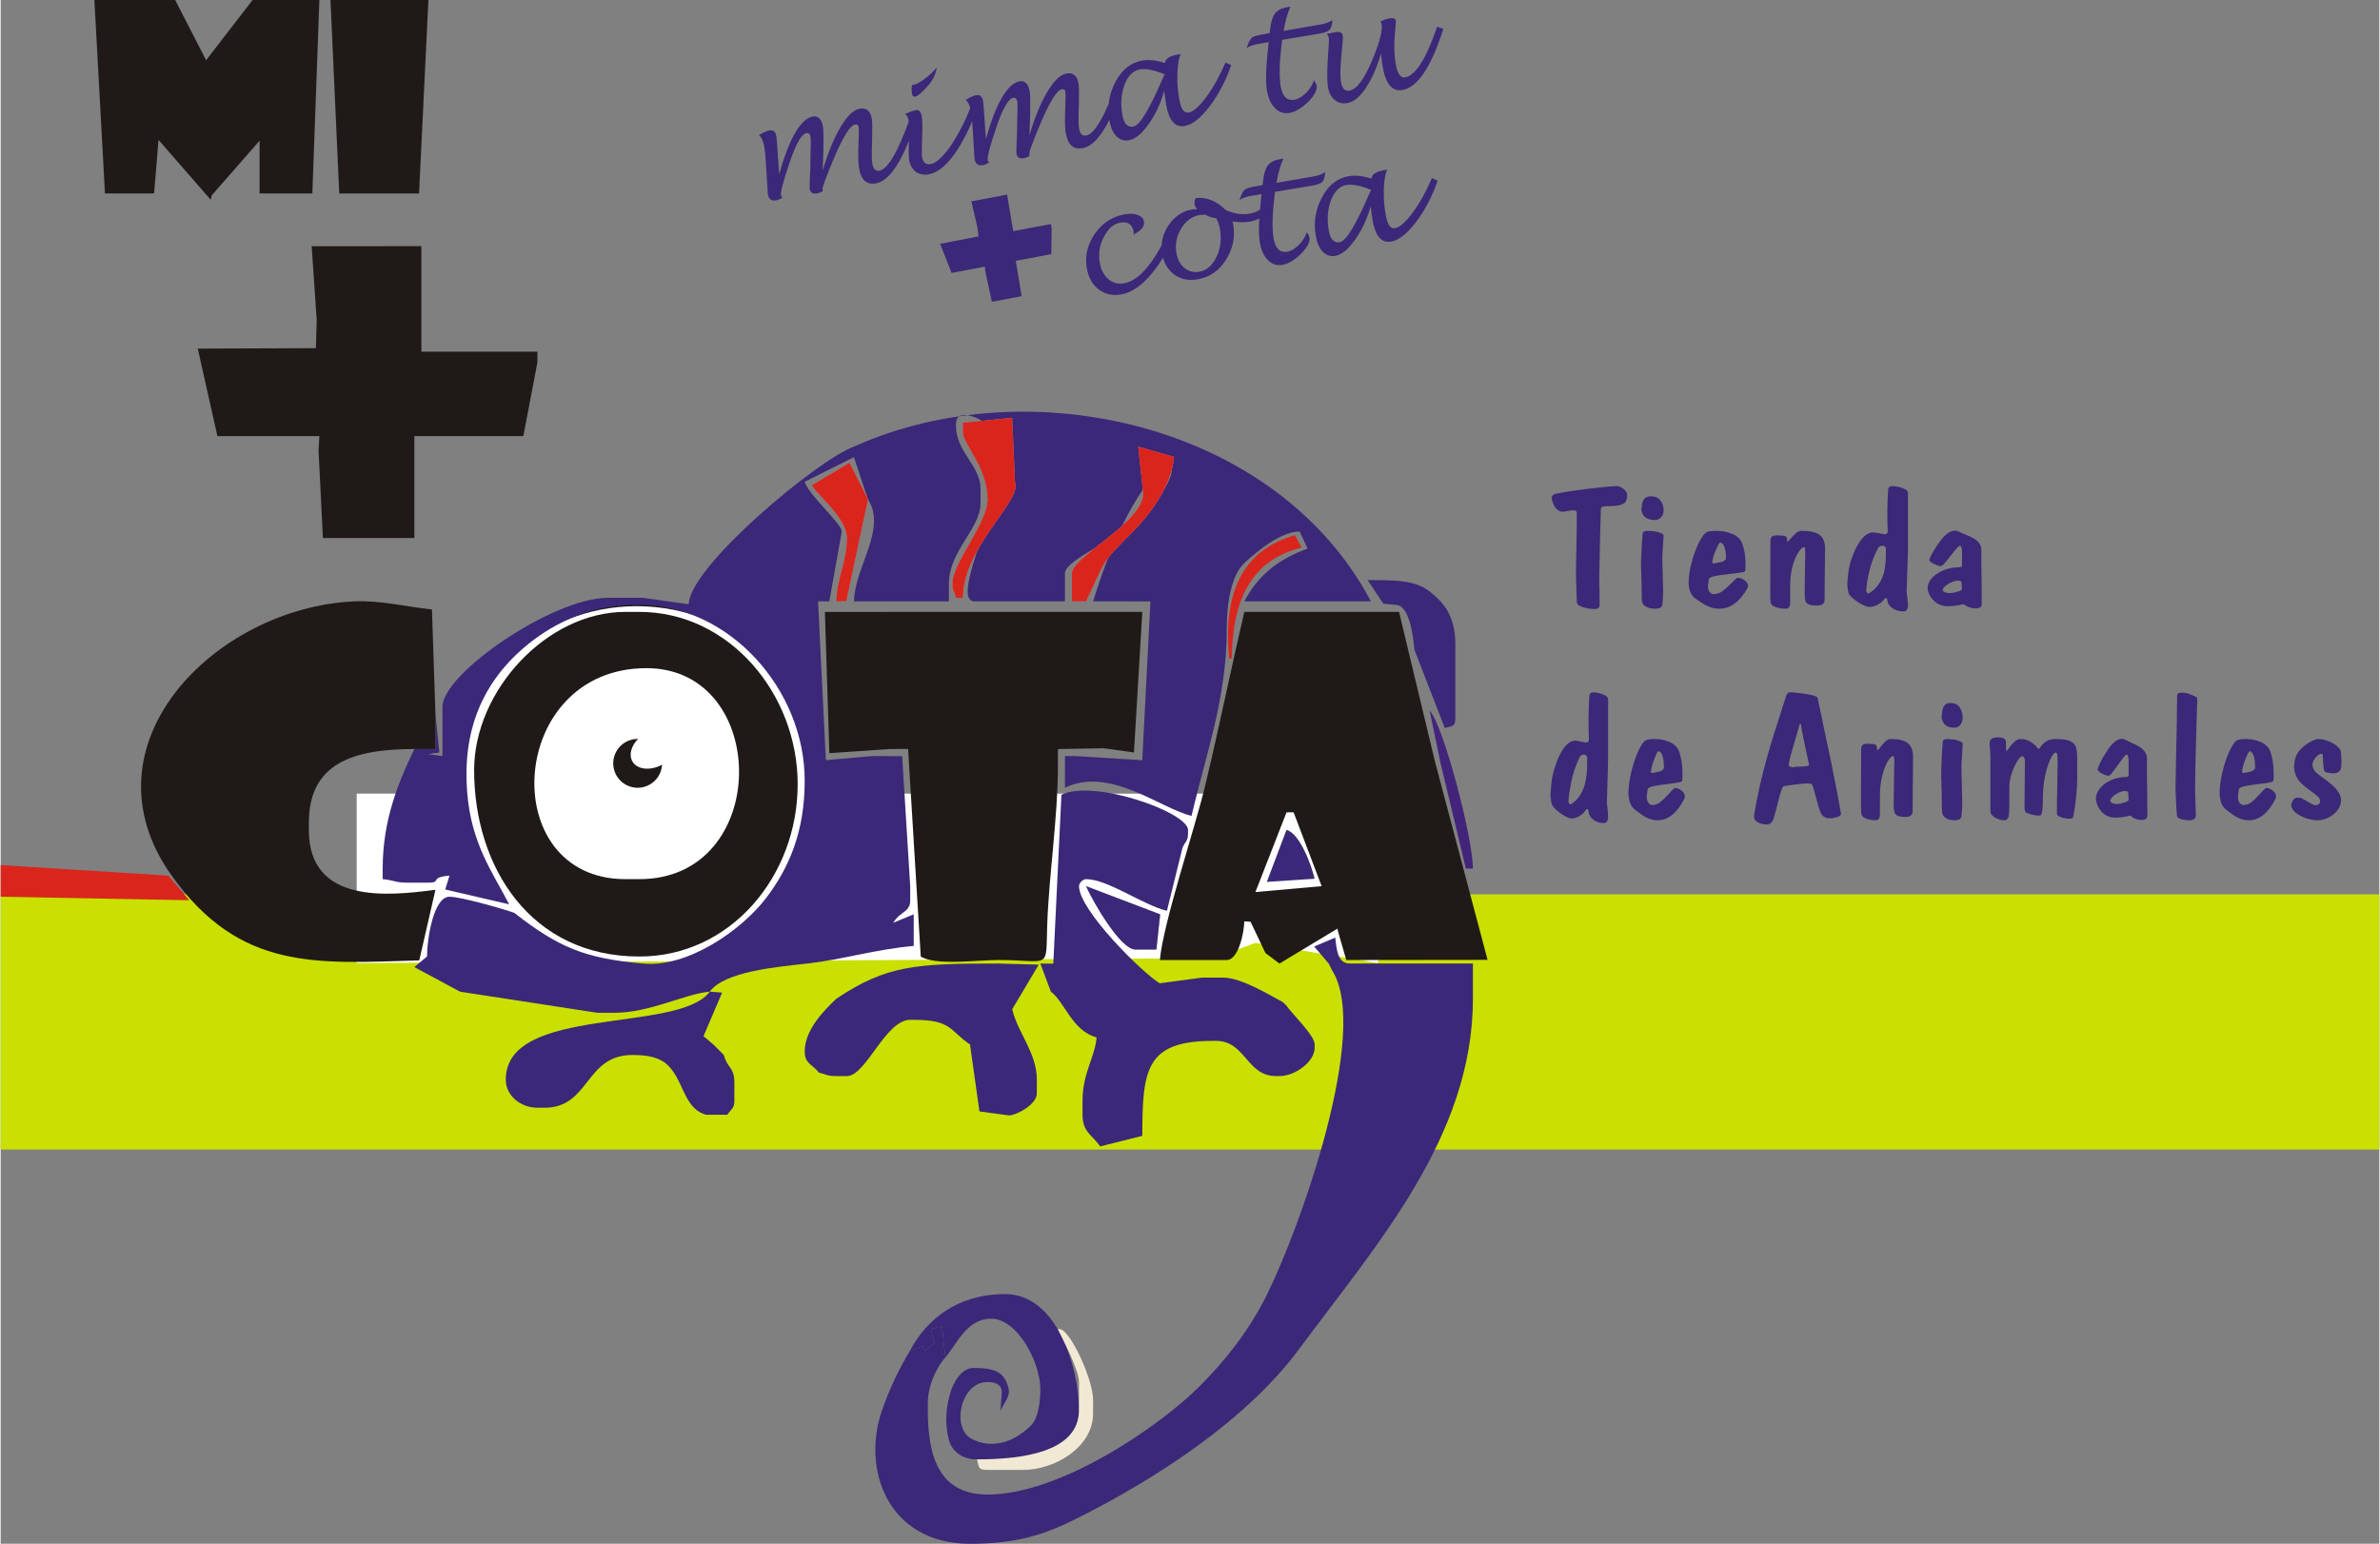 <?xml version="1.0" encoding="UTF-8"?>
<!DOCTYPE svg PUBLIC "-//W3C//DTD SVG 1.1//EN" "http://www.w3.org/Graphics/SVG/1.1/DTD/svg11.dtd">
<!-- Creator: CorelDRAW -->
<svg xmlns="http://www.w3.org/2000/svg" xml:space="preserve" width="501px" height="325px" style="shape-rendering:geometricPrecision; text-rendering:geometricPrecision; image-rendering:optimizeQuality; fill-rule:evenodd; clip-rule:evenodd"
viewBox="0 0 839.4 544.826"
 xmlns:xlink="http://www.w3.org/1999/xlink">
 <rect x="0" y="0" width="839.4" height="544.826" fill="#808080" stroke="none"/>
 <defs>
  <style type="text/css">
   <![CDATA[
    .str0 {stroke:#1F1A17;stroke-width:0.801}
    .fil3 {fill:#1F1A17}
    .fil7 {fill:#DA251D}
    .fil5 {fill:#050505}
    .fil4 {fill:#43247B}
    .fil6 {fill:#A894AF}
    .fil8 {fill:#F1E9D4}
    .fil2 {fill:#3B2878}
    .fil1 {fill:#CAE000}
    .fil0 {fill:white}
    .fil9 {fill:#3B2878;fill-rule:nonzero}
   ]]>
  </style>
 </defs>
 <g id="Capa_x0020_1">
  <g id="_246481048">
   <path id="_255776464" class="fil0 str0" d="M224.464 213.528c35.599,0 64.469,28.037 64.469,62.609 0,34.572 -28.87,62.609 -64.469,62.609 -35.599,0 -64.469,-28.037 -64.469,-62.609 0,-34.572 28.87,-62.609 64.469,-62.609z"/>
   <g>
    <polygon id="_244079616" class="fil1" points="-0,405.695 839.4,405.695 839.4,315.627 -0,315.627 "/>
    <polygon id="_244081184" class="fil0" points="125.637,280.102 486.085,280.102 486.085,339.888 442.794,332.763 428.033,338.155 125.637,339.888 "/>
    <path id="_244081128" class="fil2" d="M153.425 251.94l0 12.41 -7.446 0c-5.641,11.756 -11.169,24.998 -11.169,42.195l0 3.723c3.882,0.323 4.409,1.241 8.687,1.241l7.446 0c4.858,0 0.137,-1.874 7.446,-2.482l-1.512 4.893 22.561 5.231c-5.935,-11.506 -13.46,-21.457 -14.843,-39.909 -1.567,-20.903 4.942,-38.743 22.106,-52.357 8.982,-7.125 21.734,-13.419 37.464,-13.419l1.241 0c31.677,0 58.329,29.812 58.329,62.052 0,18.022 -5.538,30.711 -13.437,41.169 -8.817,11.673 -27.965,24.91 -43.651,23.365 -20.438,-1.837 -29.6,-5.563 -45.4,-17.893 -4.051,-1.445 -18.918,-5.687 -22.857,-5.687 -5.696,0 -7.938,15.135 -7.938,21.098l-4.473 3.723 16.134 8.687 48.401 7.446 6.205 0c12.359,0 24.822,-6.724 33.508,-7.446 5.207,-7.107 23.31,-8.701 34.712,-9.966 11.833,-1.313 24.269,-5.086 37.269,-6.168l0 -11.169 -7.222 2.989c2.397,-4.086 5.981,-3.582 5.981,-7.953l0 -4.964 -2.842 -45.893 -10.809 -0.026 -16.113 1.436 -2.758 -56.032 3.978 -0.01 4.41 -24.706c-0.221,-2.887 -11.917,-13.072 -13.097,-17.49l17.375 -8.687 0 -3.723c-12.824,4.642 -58.028,42.352 -58.292,55.631l-16.171 -2.266 -12.41 0c-19.322,0 -58.329,26.683 -58.329,38.472l0 17.375 -5.095 -0.681 3.978 -0.564 -1.365 -13.648z"/>
    <path id="_244080736" class="fil3" d="M506.184 268.932l-12.713 -52.982 -54.606 0c-4.89,20.991 -9.023,41.522 -13.925,61.779 -3.603,14.887 -14.8,48.348 -15.86,61.084l23.58 0c4.105,0 6.114,-9.543 6.205,-13.652l2.213 0.143 5.233 11.027 4.964 3.723 20.457 -12.325 0.28 1.263 2.843 9.821 49.86 -0.058 -18.531 -69.823z"/>
    <path id="_244079728" class="fil4" d="M508.132 269.364l8.918 37.182 2.482 0c0,-11.005 -10.471,-50.76 -15.277,-55.778l3.877 18.596z"/>
    <polygon id="_244080680" class="fil5" points="442.78,314.827 453.757,286.689 456.265,286.679 466.168,312.751 "/>
    <path id="_244079448" class="fil2" d="M301.109 157.621l0 3.723 4.964 14.892c6.718,10.589 -4.693,23.813 -4.964,35.99l33.508 0 0 -6.205c0,-11.649 11.169,-19.331 11.169,-28.544l0 -4.964c0,-8.182 -8.688,-12.978 -8.688,-22.339 0,-2.86 0.864,-3.723 3.723,-3.723 29.754,5.599 -10.93,67.801 3.723,65.776l31.026 0 0 -9.929c0,-4.87 21.267,-13.806 25.09,-17.243 27.835,-28.817 3.762,-34.237 -15.162,27.172l20.243 0.023 -2.886 56.054 -23.562 -1.471 -3.723 0 0 11.169c15.927,-7.642 33.63,7.355 44.678,9.928 5.185,-22.256 12.41,-41.559 12.41,-65.775 0,-9.159 1.518,-19.058 6.284,-23.502 4.087,-3.811 12.723,-11.09 19.452,-11.073l2.808 6.031c-10.275,3.719 -17.417,9.313 -22.339,18.616l44.678 0c-33.387,-63.097 -121.179,-82.261 -182.433,-54.606z"/>
    <path id="_244079504" class="fil3" d="M60.347 309.028c24.118,33.766 51.239,30.979 87.368,29.912l5.716 -24.916c-16.869,2.219 -44.683,5.123 -44.683,-21.13l0 -2.482c0,-21.019 15.549,-26.062 37.231,-26.062l7.446 0 0 -12.41 -1.23 -36.845c-9.105,-0.956 -18.168,-3.269 -27.314,-2.868 -49.154,2.158 -97.468,50.694 -64.534,96.801z"/>
    <path id="_244079280" class="fil3" d="M324.689 337.572c5.169,3.28 19.703,1.241 27.303,1.241 18.719,0.002 16.776,3.947 17.329,-12.456 0.584,-17.334 3.769,-38.125 3.769,-55.802l0 -6.205 16.174 -0.276 10.658 1.486 2.952 -49.611 -112.01 0.012 1.575 49.852 21.08 -1.462 6.703 -0.032 4.467 73.253z"/>
    <path id="_244077880" class="fil2" d="M468.65 340.054l1.241 2.482c13.548,21.352 -11.488,91.206 -23.153,114.603 -6.171,12.377 -14.45,22.909 -23.698,32.148 -13.772,13.759 -48.792,38.164 -74.771,38.164 -19.584,0 -21.255,-17.638 -21.098,-32.267 0.081,-7.59 4.241,-14.073 6.205,-16.134l-1.215 -11.101 -3.901 1.221 1.244 4.736 -3.424 2.842 -0.732 -1.631 -4.381 1.451c-3.934,6.407 -7.244,13.44 -9.928,21.098 -7.343,20.948 2.108,47.16 31.026,47.16 16.479,0 26.251,-3.223 37.223,-8.696 27.991,-13.96 60.292,-34.821 78.94,-60.057 26.958,-36.483 61.306,-74.785 61.306,-123.609l0 -12.41 -43.436 0c-4.239,0 -4.627,-4.634 -5.144,-9.164l-7.445 3.154 5.143 6.01z"/>
    <path id="_244076256" class="fil3" d="M227.888 235.807c43.784,0 44.179,74.463 -2.482,74.463l-4.964 0c-45.937,0 -41.817,-74.463 7.447,-74.463zm-2.482 101.765c32.132,0 55.847,-28.349 55.847,-60.811 0,-31.883 -24.163,-60.811 -55.847,-60.811l-4.964 0c-27.706,0 -53.365,27.784 -53.365,55.847 0,33.938 19.731,65.775 58.329,65.775z"/>
    <polygon id="_244077712" class="fil3" points="111.525,112.923 111.23,122.872 69.553,123.028 76.481,153.898 112.471,153.898 112.173,158.879 113.711,189.888 145.979,189.888 145.979,153.898 184.451,153.898 189.416,127.836 189.416,124.113 148.461,124.113 148.461,86.882 109.751,86.898 "/>
    <path id="_244077432" class="fil2" d="M374.331 280.484l-2.871 59.614 -4.575 -0.044 3.723 9.928c4.836,3.543 7.474,13.821 16.133,16.133 -0.587,7.054 -4.964,12.56 -4.964,22.339l0 4.964c0,6.231 3.548,7.201 6.205,11.169l14.892 -3.723c0,-23.356 1.231,-33.508 24.821,-33.508l1.241 0c10.371,0 10.727,12.41 21.098,12.41l1.241 0c5.59,0 12.41,-5.117 12.41,-9.929l0 -1.241c0,-3.218 -8.037,-10.828 -9.929,-13.652l-1.241 -1.241c-4.477,-2.369 -14.664,-8.687 -21.098,-8.687l-7.446 0 -14.972 2.003c-6.086,-3.65 -28.465,-25.8 -28.465,-34.27 0,-1.104 1.378,-2.482 2.482,-2.482 7.663,0 20.209,9.228 28.544,11.169l5.489 -22.206c0.975,-2.373 1.957,-2.315 1.957,-5.097l0 -1.241c0,-6.158 -33.006,-18.011 -44.677,-12.411z"/>
    <polygon id="_244076088" class="fil3" points="36.805,68.264 54.142,68.266 55.706,49.368 74.116,70.486 74.507,68.922 91.373,49.651 91.373,68.266 109.988,68.266 112.471,0.009 88.891,0.009 72.501,21.249 61.588,0.009 33.073,0.007 "/>
    <path id="_244076648" class="fil6" d="M356.931 147.443l1.002 22.61 0.263 1.219c0,7.456 -18.615,22.613 -18.615,39.714l-2.482 0c-0.82,-3.521 -1.241,-2.122 -1.241,-4.964 0,-7.455 12.41,-21.301 12.41,-29.785 0,-11.332 -8.687,-19.497 -8.687,-23.58l0.025 -3.473 17.325 -1.74z"/>
    <path id="_244076424" class="fil6" d="M378.054 212.227l0 -9.929c0,-5.904 25.92,-18.277 25.107,-28.574l-1.722 -16.082 12.639 3.607c-0.886,10.348 -8.679,20.534 -14.617,26.466 -11.659,11.648 -9.282,9.59 -16.442,24.513l-4.964 0z"/>
    <path id="_244074688" class="fil6" d="M306.073 176.237l-7.672 35.933 -3.498 0.058c0.188,-8.413 3.723,-13.757 3.723,-22.339 0,-6.832 -9.495,-14.262 -12.411,-18.616l13.342 -7.963 6.515 12.927z"/>
    <path id="_244074464" class="fil6" d="M383.018 312.751l26.146 9.94 -1.325 12.399 -7.446 0c-5.29,0 -14.998,-17.02 -17.375,-22.339z"/>
    <path id="_244075192" class="fil2" d="M294.904 352.465c-4.155,3.941 -11.169,10.889 -11.169,18.616 0,4.485 2.779,4.463 4.964,7.446 2.783,0.648 2.853,1.241 6.205,1.241l3.723 0c6.78,0 13.551,-19.857 22.339,-19.857l1.241 0c13.487,0 12.621,3.842 19.857,8.687l3.339 23.641 10.276 1.392c2.401,0.187 9.964,-3.775 9.964,-7.658l0 -4.964c0,-9.497 -6.747,-16.492 -8.687,-24.821l9.362 -15.746 -14.326 -0.387c-28.815,0 -39.295,0.496 -57.088,12.41z"/>
    <polygon id="_244075976" class="fil3" points="119.484,68.286 147.643,68.284 150.943,0.009 116.386,0 "/>
    <path id="_244075304" class="fil2" d="M234.093 374.804c7.135,5.227 6.36,16.337 14.893,18.615l7.446 0c1.5,-2.24 2.482,-2.181 2.482,-4.964l0 -6.205c0,-5.865 -2.396,-4.96 -3.723,-9.928l-3.723 -3.723 -3.449 -2.917 6.584 -15.378 -4.376 -0.32c-10.865,14.83 -71.98,4.567 -71.98,31.026 0,5.879 5.471,9.928 11.169,9.928l2.482 0c16.111,0 14.219,-18.616 31.026,-18.616 4.885,0 8.257,0.634 11.169,2.482z"/>
    <path id="_244075696" class="fil2" d="M320.966 476.569l4.381 -1.451 0.732 1.631 3.424 -2.842 -1.244 -4.736 3.901 -1.221 1.215 11.101c4.128,-4.749 7.531,-13.652 16.134,-13.652 9.397,0 17.375,15.475 17.375,24.821 0,4.754 -0.761,10.297 -3.294,12.84 -6.372,6.391 -14.488,8.401 -21.205,4.572 -6.856,-3.906 -3.688,-19.893 5.883,-19.893 3.319,0 5.176,1.381 5.009,3.734l-0.466 6.547c0.967,-2.6 3.525,-5.096 2.903,-7.799 -1.33,-5.776 -4.41,-7.446 -12.411,-7.446 -4.237,0 -7.074,5.071 -8.149,8.688 -1.287,4.326 -2.279,10.155 -0.524,16.759 1.091,4.105 4.836,6.667 9.211,6.82 15.787,0.556 36.693,-2.485 36.693,-17.374 0,-14.442 -7.504,-40.954 -26.062,-40.954 -16.846,0 -27.728,8.934 -33.508,19.857z"/>
    <path id="_244073064" class="fil2" d="M487.903 213.045l4.326 0.423c4.913,0 6.205,10.79 6.698,15.919l10.677 27.517c2.766,-0.738 3.723,-0.29 3.723,-3.723l0 -26.062c0,-11.136 -5.698,-15.5 -8.297,-17.764 -5.472,-4.767 -12.79,-4.574 -22.649,-4.627l5.522 8.317z"/>
    <path id="_244073568" class="fil7" d="M339.606 149.183l-0.025 3.473c0,4.083 8.687,12.248 8.687,23.58 0,8.484 -12.41,22.33 -12.41,29.785 0,2.842 0.42,1.443 1.241,4.964l2.482 0c0,-17.101 18.615,-32.258 18.615,-39.714l-0.263 -1.219 -1.002 -22.61 -17.325 1.74z"/>
    <path id="_244074184" class="fil7" d="M403.16 173.724c0.814,10.297 -25.107,22.67 -25.107,28.574l0 9.929 4.964 0c7.16,-14.923 4.783,-12.865 16.442,-24.513 5.937,-5.931 13.731,-16.118 14.617,-26.466l-12.639 -3.607 1.722 16.082z"/>
    <path id="_244073960" class="fil7" d="M306.073 176.237l-6.515 -12.927 -13.342 7.963c2.916,4.354 12.411,11.784 12.411,18.616 0,8.581 -3.536,13.925 -3.723,22.339l3.498 -0.058 7.672 -35.933z"/>
    <path id="_244073456" class="fil8" d="M344.545 515.041c0.738,2.766 0.29,3.723 3.723,3.723l12.41 0c11.672,0 24.821,-8.26 24.821,-19.857l0 -4.964c0,-7.287 -8.777,-26.428 -12.41,-24.821 1.775,3.699 7.446,14.395 7.446,18.616l0 9.928c0,14.889 -20.194,17.374 -35.99,17.374z"/>
    <path id="_244073176" class="fil2" d="M383.018 312.751c2.377,5.319 12.084,22.339 17.375,22.339l7.446 0 1.325 -12.399 -26.146 -9.94z"/>
    <path id="_244071328" class="fil2" d="M463.663 310.12c-1.148,-4.875 -5.217,-15.973 -9.906,-17.226l-6.931 18.338 5.731 0.553 11.106 -1.665z"/>
    <path id="_244071944" class="fil0" d="M446.826 311.232l6.931 -18.338c4.69,1.252 8.758,12.351 9.906,17.226l-16.837 1.112zm19.341 1.519l-9.903 -26.073 -2.508 0.011 -10.977 28.137 23.388 -2.076z"/>
    <path id="_244071720" class="fil7" d="M456.727 188.876l2.375 4.389c-18.217,4.387 -24.465,19.137 -24.659,39.13l-0.913 0c-2.147,-22.148 3.912,-37.95 23.198,-43.518z"/>
    <g>
     <path id="_244070936" class="fil3" d="M224.786 260.78c4.759,0 8.619,3.86 8.619,8.619 0,4.759 -3.86,8.619 -8.619,8.619 -4.759,0 -8.619,-3.86 -8.619,-8.619 0,-4.759 3.86,-8.619 8.619,-8.619z"/>
     <path id="_244072056" class="fil0" d="M227.497 258.782c4.273,-2.523 9.169,-2.143 10.935,0.848 1.766,2.991 -0.268,7.461 -4.541,9.984 -4.273,2.522 -9.17,2.143 -10.935,-0.848 -1.765,-2.991 0.268,-7.462 4.541,-9.984z"/>
    </g>
    <g>
     <path id="_244071496" class="fil9" d="M274.717 61.468c1.817,-6.38 3.722,-11.274 5.715,-14.682 1.993,-3.408 4.063,-5.294 6.212,-5.66 0.929,-0.159 1.694,0.066 2.292,0.673 0.598,0.607 1.012,1.585 1.241,2.931 0.104,0.609 0.163,1.589 0.179,2.939 0.016,1.35 0.008,3.099 -0.022,5.249l-0.247 7.267c0.898,-3.057 1.871,-5.87 2.917,-8.44 1.047,-2.57 2.161,-4.847 3.341,-6.829 1.207,-2.02 2.369,-3.571 3.488,-4.652 1.119,-1.081 2.224,-1.715 3.314,-1.901 1.187,-0.202 2.135,-0.009 2.846,0.58 0.71,0.588 1.183,1.571 1.418,2.951 0.087,0.513 0.14,1.354 0.157,2.522 0.017,1.168 0.003,2.68 -0.044,4.535l-0.099 3.778c-0.033,1.161 -0.036,2.159 -0.009,2.996 0.027,0.837 0.086,1.528 0.179,2.073 0.159,0.93 0.446,1.598 0.862,2.006 0.416,0.408 0.96,0.554 1.633,0.44 1.507,-0.257 3.177,-1.977 5.011,-5.159 1.833,-3.183 3.83,-7.829 5.99,-13.937l2.152 0.722c-2.268,7.216 -4.605,12.72 -7.011,16.511 -2.406,3.792 -4.875,5.903 -7.409,6.335 -1.635,0.278 -2.941,-0.027 -3.917,-0.917 -0.976,-0.89 -1.644,-2.392 -2.005,-4.509 -0.12,-0.705 -0.204,-1.631 -0.251,-2.778 -0.047,-1.147 -0.044,-2.533 0.009,-4.159l0.109 -3.433c0.044,-1.096 0.065,-1.991 0.062,-2.683 -0.003,-0.692 -0.028,-1.183 -0.077,-1.471 -0.06,-0.353 -0.192,-0.594 -0.396,-0.724 -0.203,-0.13 -0.481,-0.165 -0.835,-0.105 -0.865,0.147 -1.909,1.191 -3.129,3.131 -1.22,1.94 -2.633,4.779 -4.24,8.517 -1.432,3.411 -2.497,6.067 -3.196,7.968 -0.699,1.901 -1.01,3.075 -0.933,3.524 0.005,0.032 0.022,0.079 0.048,0.14 0.027,0.062 0.064,0.138 0.113,0.228 -0.123,0.054 -0.276,0.121 -0.461,0.202 -0.184,0.081 -0.396,0.191 -0.636,0.331 -0.123,0.054 -0.271,0.104 -0.444,0.15 -0.174,0.046 -0.372,0.088 -0.597,0.127 -0.738,0.126 -1.318,0.06 -1.741,-0.198 -0.423,-0.258 -0.692,-0.723 -0.807,-1.397 -0.032,-0.192 -0.04,-0.62 -0.02,-1.283 0.019,-0.663 0.048,-1.559 0.086,-2.687 -0.001,-0.396 0.011,-0.81 0.036,-1.243 0.025,-0.433 0.05,-0.867 0.076,-1.3l0.101 -5.213c0.052,-1.824 0.084,-3.28 0.097,-4.371 0.012,-1.091 -0.014,-1.828 -0.08,-2.213 -0.093,-0.545 -0.257,-0.93 -0.493,-1.153 -0.236,-0.223 -0.546,-0.303 -0.931,-0.237 -0.866,0.147 -1.795,1.081 -2.789,2.801 -0.994,1.72 -2.049,4.242 -3.166,7.566 -1.122,3.292 -1.939,5.906 -2.45,7.841 -0.512,1.935 -0.719,3.191 -0.62,3.768 0.027,0.16 0.086,0.307 0.174,0.44 0.089,0.133 0.208,0.253 0.358,0.36 -0.384,0.263 -0.768,0.477 -1.153,0.642 -0.384,0.165 -0.752,0.277 -1.105,0.337 -0.802,0.137 -1.446,0.032 -1.934,-0.314 -0.488,-0.346 -0.805,-0.951 -0.953,-1.817 -0.016,-0.097 -0.059,-0.732 -0.127,-1.909 -0.069,-1.176 -0.173,-2.857 -0.315,-5.044l-0.331 -5.14c-0.046,-0.85 -0.115,-1.688 -0.206,-2.514 -0.091,-0.826 -0.199,-1.607 -0.325,-2.345 -0.159,-0.93 -0.394,-1.731 -0.706,-2.404 -0.313,-0.672 -0.697,-1.184 -1.152,-1.536 0.838,-0.505 1.563,-0.893 2.178,-1.163 0.613,-0.27 1.113,-0.437 1.498,-0.503 0.674,-0.115 1.22,-0.002 1.641,0.339 0.421,0.34 0.702,0.927 0.845,1.761 0.049,0.289 0.117,0.978 0.203,2.069 0.087,1.09 0.193,2.582 0.317,4.474l0.465 6.8zm69.84 -23.18c-1.228,3.443 -2.534,6.527 -3.917,9.254 -1.383,2.726 -2.823,5.124 -4.318,7.193 -1.5,2.037 -2.996,3.62 -4.487,4.748 -1.49,1.128 -2.957,1.815 -4.4,2.061 -0.866,0.147 -1.675,0.145 -2.426,-0.008 -0.752,-0.152 -1.446,-0.455 -2.084,-0.907 -0.611,-0.49 -1.118,-1.088 -1.518,-1.795 -0.401,-0.707 -0.681,-1.526 -0.839,-2.455 -0.06,-0.353 -0.098,-0.817 -0.113,-1.391 -0.015,-0.575 -0.024,-1.258 -0.027,-2.05l0.086 -2.687c0.074,-1.893 0.096,-3.506 0.067,-4.837 -0.029,-1.331 -0.109,-2.382 -0.24,-3.151 -0.076,-0.449 -0.218,-0.845 -0.425,-1.19 -0.207,-0.344 -0.463,-0.638 -0.769,-0.883 0.988,-0.399 1.793,-0.71 2.415,-0.931 0.622,-0.221 1.061,-0.354 1.318,-0.398 0.577,-0.098 1.044,0.028 1.401,0.38 0.357,0.352 0.603,0.928 0.74,1.73 0.104,0.609 0.173,1.357 0.209,2.241 0.035,0.885 0.036,1.907 0.003,3.068l-0.135 4.724c-0.034,1.16 -0.046,2.103 -0.038,2.827 0.008,0.725 0.042,1.263 0.102,1.616 0.164,0.962 0.495,1.648 0.994,2.058 0.499,0.41 1.149,0.547 1.95,0.41 0.994,-0.169 2.071,-0.773 3.23,-1.812 1.159,-1.039 2.417,-2.515 3.774,-4.428 1.319,-1.941 2.595,-4.088 3.827,-6.442 1.233,-2.355 2.386,-4.927 3.462,-7.716l2.16 0.77zm-22.936 -8.268l0.337 -0.057c0.551,-0.06 1.173,-0.282 1.866,-0.664 0.694,-0.382 1.494,-0.914 2.4,-1.596 0.907,-0.683 1.7,-1.354 2.379,-2.014 0.68,-0.66 1.248,-1.293 1.706,-1.899 -0.135,1.145 -0.439,2.219 -0.911,3.224 -0.473,1.004 -1.078,1.949 -1.818,2.834 -1.161,1.319 -2.143,2.336 -2.945,3.05 -0.802,0.714 -1.428,1.11 -1.877,1.186 -0.32,0.055 -0.576,0.007 -0.766,-0.141 -0.191,-0.149 -0.318,-0.416 -0.384,-0.801 -0.093,-0.545 -0.143,-1.081 -0.15,-1.608 -0.007,-0.526 0.05,-1.015 0.171,-1.464l-0.008 -0.048zm26.054 19.02c1.817,-6.38 3.722,-11.274 5.715,-14.682 1.993,-3.408 4.063,-5.294 6.212,-5.66 0.929,-0.159 1.694,0.066 2.292,0.673 0.598,0.607 1.012,1.585 1.241,2.931 0.104,0.609 0.163,1.589 0.179,2.939 0.016,1.35 0.008,3.099 -0.022,5.249l-0.247 7.267c0.898,-3.057 1.871,-5.87 2.917,-8.44 1.047,-2.57 2.161,-4.847 3.341,-6.829 1.207,-2.02 2.369,-3.571 3.488,-4.652 1.119,-1.081 2.224,-1.715 3.314,-1.901 1.187,-0.202 2.134,-0.009 2.845,0.58 0.71,0.588 1.183,1.571 1.418,2.951 0.087,0.513 0.139,1.354 0.157,2.522 0.017,1.168 0.003,2.68 -0.044,4.535l-0.099 3.778c-0.033,1.161 -0.036,2.159 -0.009,2.996 0.027,0.837 0.086,1.528 0.179,2.073 0.159,0.93 0.446,1.598 0.862,2.006 0.416,0.408 0.96,0.554 1.633,0.44 1.507,-0.257 3.177,-1.977 5.011,-5.159 1.833,-3.183 3.83,-7.829 5.99,-13.937l2.152 0.722c-2.268,7.216 -4.605,12.72 -7.011,16.511 -2.406,3.791 -4.875,5.903 -7.409,6.335 -1.635,0.278 -2.941,-0.027 -3.917,-0.917 -0.976,-0.89 -1.644,-2.392 -2.005,-4.509 -0.121,-0.705 -0.204,-1.631 -0.251,-2.778 -0.047,-1.147 -0.044,-2.533 0.009,-4.159l0.109 -3.433c0.044,-1.096 0.065,-1.991 0.062,-2.683 -0.003,-0.692 -0.028,-1.183 -0.077,-1.471 -0.06,-0.353 -0.192,-0.594 -0.396,-0.724 -0.203,-0.13 -0.481,-0.165 -0.835,-0.105 -0.865,0.147 -1.909,1.191 -3.129,3.131 -1.22,1.94 -2.633,4.779 -4.24,8.517 -1.432,3.411 -2.497,6.067 -3.196,7.968 -0.699,1.901 -1.01,3.075 -0.933,3.524 0.005,0.032 0.021,0.079 0.048,0.14 0.027,0.062 0.064,0.138 0.113,0.228 -0.123,0.054 -0.276,0.121 -0.461,0.202 -0.184,0.081 -0.396,0.191 -0.636,0.331 -0.123,0.054 -0.271,0.104 -0.444,0.15 -0.174,0.046 -0.373,0.088 -0.597,0.127 -0.738,0.126 -1.318,0.06 -1.741,-0.198 -0.424,-0.258 -0.692,-0.723 -0.807,-1.397 -0.032,-0.192 -0.04,-0.62 -0.021,-1.283 0.019,-0.663 0.048,-1.559 0.087,-2.687 -0.001,-0.396 0.011,-0.81 0.036,-1.243 0.025,-0.433 0.05,-0.867 0.075,-1.299l0.102 -5.214c0.052,-1.824 0.084,-3.28 0.097,-4.371 0.012,-1.091 -0.014,-1.828 -0.08,-2.213 -0.093,-0.545 -0.257,-0.93 -0.493,-1.153 -0.236,-0.223 -0.546,-0.303 -0.931,-0.237 -0.866,0.147 -1.796,1.081 -2.789,2.801 -0.994,1.72 -2.049,4.242 -3.166,7.566 -1.122,3.292 -1.939,5.906 -2.45,7.841 -0.512,1.935 -0.719,3.19 -0.62,3.767 0.027,0.16 0.086,0.307 0.174,0.44 0.089,0.133 0.208,0.253 0.358,0.36 -0.384,0.263 -0.768,0.477 -1.153,0.642 -0.384,0.164 -0.752,0.277 -1.106,0.337 -0.801,0.137 -1.446,0.032 -1.934,-0.314 -0.488,-0.346 -0.805,-0.951 -0.953,-1.817 -0.016,-0.097 -0.058,-0.732 -0.127,-1.908 -0.069,-1.176 -0.174,-2.858 -0.315,-5.044l-0.331 -5.14c-0.046,-0.85 -0.115,-1.688 -0.206,-2.514 -0.091,-0.826 -0.199,-1.607 -0.325,-2.345 -0.159,-0.93 -0.394,-1.731 -0.706,-2.404 -0.313,-0.672 -0.697,-1.184 -1.152,-1.536 0.838,-0.505 1.563,-0.893 2.177,-1.163 0.614,-0.27 1.114,-0.437 1.498,-0.503 0.674,-0.115 1.22,-0.002 1.641,0.339 0.421,0.34 0.702,0.927 0.845,1.761 0.049,0.289 0.117,0.978 0.203,2.069 0.087,1.09 0.193,2.582 0.317,4.474l0.465 6.8zm62.924 -17.003c-0.639,2.253 -1.424,4.375 -2.355,6.364 -0.931,1.99 -2.011,3.832 -3.24,5.526 -1.223,1.726 -2.41,3.041 -3.559,3.947 -1.149,0.905 -2.269,1.45 -3.359,1.636 -0.834,0.142 -1.609,0.093 -2.327,-0.148 -0.717,-0.241 -1.392,-0.67 -2.026,-1.288 -0.638,-0.65 -1.163,-1.451 -1.573,-2.404 -0.41,-0.953 -0.718,-2.039 -0.926,-3.257 -0.42,-2.469 -0.437,-4.842 -0.05,-7.118 0.388,-2.277 1.161,-4.47 2.319,-6.581 1.152,-2.143 2.508,-3.817 4.069,-5.024 1.56,-1.205 3.317,-1.975 5.273,-2.309 1.154,-0.197 2.402,-0.227 3.745,-0.093 1.343,0.134 2.766,0.453 4.27,0.955 0.067,-0.77 0.487,-1.403 1.26,-1.898 0.774,-0.495 1.898,-0.867 3.373,-1.119 0.096,-0.016 0.216,-0.037 0.361,-0.061 0.144,-0.025 0.328,-0.056 0.553,-0.094 -0.329,0.782 -0.582,1.666 -0.76,2.654 -0.179,0.987 -0.295,2.095 -0.349,3.325l-0.057 1.989c-0.028,1.193 0.013,2.448 0.122,3.765 0.109,1.318 0.289,2.714 0.541,4.189 0.295,1.731 0.715,2.988 1.261,3.769 0.545,0.781 1.219,1.104 2.02,0.967 0.834,-0.142 1.768,-0.664 2.802,-1.566 1.034,-0.902 2.168,-2.184 3.403,-3.846 1.235,-1.661 2.42,-3.513 3.557,-5.555 1.137,-2.041 2.225,-4.272 3.264,-6.693l2.032 0.891c-0.995,2.875 -2.135,5.527 -3.42,7.957 -1.285,2.43 -2.711,4.668 -4.275,6.716 -1.565,2.048 -3.075,3.641 -4.531,4.78 -1.456,1.139 -2.857,1.823 -4.203,2.052 -1.7,0.29 -3.094,-0.199 -4.184,-1.465 -1.09,-1.266 -1.875,-3.31 -2.355,-6.131 -0.099,-0.577 -0.2,-1.269 -0.304,-2.076 -0.105,-0.807 -0.225,-1.71 -0.363,-2.709l-0.008 -0.048zm0.148 -5.815c-1.81,-0.748 -3.442,-1.27 -4.894,-1.567 -1.453,-0.297 -2.724,-0.352 -3.814,-0.167 -1.187,0.202 -2.233,0.743 -3.139,1.623 -0.906,0.881 -1.669,2.116 -2.289,3.706 -0.587,1.585 -0.953,3.263 -1.097,5.036 -0.143,1.773 -0.046,3.654 0.293,5.641 0.268,1.571 0.724,2.706 1.372,3.404 0.647,0.698 1.483,0.96 2.509,0.785 1.122,-0.191 2.54,-1.695 4.255,-4.511 1.714,-2.816 3.741,-6.947 6.079,-12.393 0.053,-0.075 0.133,-0.237 0.239,-0.486 0.106,-0.249 0.271,-0.591 0.494,-1.024l-0.008 -0.048zm52.653 2.018c0.263,0.384 0.48,0.735 0.649,1.052 0.169,0.318 0.279,0.621 0.328,0.909 0.131,0.769 -0.052,1.633 -0.548,2.592 -0.497,0.959 -1.323,2.015 -2.479,3.169 -1.129,1.116 -2.249,1.999 -3.359,2.651 -1.11,0.651 -2.194,1.066 -3.252,1.247 -0.929,0.158 -1.813,0.103 -2.651,-0.167 -0.838,-0.27 -1.616,-0.772 -2.335,-1.507 -0.751,-0.73 -1.363,-1.607 -1.834,-2.632 -0.471,-1.025 -0.819,-2.194 -1.043,-3.509 -0.251,-1.475 -0.364,-3.295 -0.336,-5.461 0.027,-2.166 0.193,-4.677 0.499,-7.533l0.426 -4.18 -3.992 0.68c-0.828,0.174 -1.561,0.373 -2.199,0.597 -0.638,0.224 -1.176,0.505 -1.613,0.844 0.307,-0.91 0.601,-1.653 0.883,-2.229 0.282,-0.576 0.547,-1.001 0.797,-1.274 0.282,-0.279 0.664,-0.509 1.144,-0.69 0.481,-0.181 1.074,-0.332 1.779,-0.452l3.551 -0.654 0.202 -1.717c0.151,-1.246 0.372,-2.315 0.666,-3.206 0.294,-0.891 0.658,-1.605 1.095,-2.141 0.436,-0.536 1.004,-0.979 1.704,-1.329 0.699,-0.35 1.546,-0.61 2.54,-0.779 0.064,-0.011 0.136,-0.023 0.216,-0.037 0.08,-0.014 0.169,-0.029 0.265,-0.045 0.102,0.016 0.209,0.014 0.321,-0.005 0.112,-0.019 0.233,-0.04 0.361,-0.062 -0.473,0.905 -0.918,2.07 -1.335,3.494 -0.418,1.424 -0.791,3.104 -1.121,5.041l12.4 -2.162c1.064,-0.148 2,-0.366 2.809,-0.652 0.809,-0.287 1.478,-0.623 2.006,-1.01 -0.056,0.835 -0.167,1.538 -0.334,2.11 -0.167,0.573 -0.388,1.015 -0.665,1.326 -0.282,0.28 -0.717,0.535 -1.304,0.767 -0.587,0.232 -1.33,0.424 -2.228,0.577l-13.186 2.197c-0.042,0.337 -0.07,0.606 -0.085,0.806 -0.015,0.201 -0.047,0.355 -0.095,0.461 -0.41,3.402 -0.64,6.361 -0.69,8.878 -0.05,2.516 0.064,4.591 0.343,6.227 0.312,1.828 0.873,3.134 1.683,3.92 0.81,0.786 1.873,1.067 3.187,0.843 0.674,-0.115 1.346,-0.378 2.019,-0.789 0.672,-0.411 1.363,-0.958 2.072,-1.64 0.703,-0.714 1.287,-1.448 1.752,-2.203 0.465,-0.756 0.798,-1.514 0.999,-2.274l-0.008 -0.048zm23.699 -9.332c-0.708,2.43 -1.508,4.653 -2.402,6.669 -0.894,2.017 -1.878,3.842 -2.952,5.476 -1.08,1.603 -2.164,2.843 -3.251,3.722 -1.087,0.878 -2.16,1.407 -3.218,1.587 -0.865,0.147 -1.659,0.142 -2.378,-0.016 -0.72,-0.158 -1.404,-0.495 -2.053,-1.011 -0.649,-0.516 -1.177,-1.144 -1.583,-1.883 -0.406,-0.739 -0.692,-1.59 -0.855,-2.552 -0.207,-1.218 -0.297,-3.001 -0.268,-5.348 0.029,-2.348 0.179,-5.243 0.45,-8.688 0.077,-0.904 0.122,-1.654 0.136,-2.25 0.014,-0.596 0.002,-1.007 -0.036,-1.231 -0.044,-0.256 -0.118,-0.499 -0.223,-0.729 -0.105,-0.229 -0.263,-0.475 -0.472,-0.736l3.214 -0.597c0.711,-0.088 1.265,-0.034 1.661,0.162 0.396,0.197 0.641,0.567 0.734,1.112 0.055,0.321 0.045,0.99 -0.028,2.009 -0.074,1.019 -0.199,2.368 -0.375,4.048 -0.046,0.503 -0.081,0.929 -0.104,1.28 -0.023,0.35 -0.052,0.611 -0.089,0.782l-0.099 1.452c-0.101,1.535 -0.147,2.863 -0.138,3.983 0.009,1.12 0.077,2.049 0.203,2.786 0.197,1.154 0.545,1.986 1.044,2.495 0.499,0.509 1.149,0.695 1.951,0.559 1.315,-0.224 2.659,-1.286 4.035,-3.187 1.376,-1.9 2.797,-4.642 4.266,-8.224 1.187,-2.908 2.038,-5.37 2.552,-7.388 0.515,-2.018 0.676,-3.588 0.485,-4.71 -0.028,-0.16 -0.079,-0.316 -0.154,-0.469 -0.076,-0.152 -0.175,-0.3 -0.298,-0.444 0.614,-0.27 1.185,-0.499 1.714,-0.688 0.529,-0.189 1.018,-0.322 1.466,-0.398 0.674,-0.115 1.204,-0.099 1.592,0.05 0.388,0.148 0.618,0.431 0.689,0.848 0.022,0.129 0.029,0.267 0.021,0.417 -0.007,0.149 -0.027,0.326 -0.058,0.529 -0.01,0.134 -0.03,0.352 -0.062,0.654 -0.031,0.302 -0.056,0.686 -0.076,1.151 -0.016,0.101 -0.03,0.31 -0.042,0.626 -0.012,0.315 -0.052,0.759 -0.12,1.331 -0.03,0.401 -0.052,0.76 -0.064,1.075 -0.012,0.316 -0.031,0.591 -0.057,0.826l-0.052 1.148c-0.033,1.358 -0.009,2.657 0.07,3.898 0.079,1.24 0.215,2.422 0.406,3.544 0.295,1.731 0.723,2.986 1.284,3.765 0.561,0.778 1.243,1.1 2.045,0.963 1.828,-0.311 3.684,-1.955 5.569,-4.932 1.885,-2.977 3.798,-7.287 5.74,-12.929l2.16 0.77c-2.147,6.766 -4.425,11.939 -6.834,15.516 -2.409,3.578 -4.945,5.593 -7.606,6.046 -1.796,0.306 -3.274,-0.234 -4.433,-1.62 -1.16,-1.386 -2.005,-3.634 -2.534,-6.744 -0.098,-0.577 -0.194,-1.237 -0.288,-1.98 -0.094,-0.743 -0.185,-1.569 -0.274,-2.477l-0.008 -0.048z"/>
     <path id="_244072224" class="fil9" d="M415.686 79.428c-1.314,3.523 -2.767,6.707 -4.361,9.552 -1.594,2.845 -3.293,5.361 -5.098,7.55 -1.805,2.188 -3.618,3.891 -5.44,5.108 -1.822,1.218 -3.646,1.982 -5.474,2.293 -1.475,0.251 -2.873,0.226 -4.195,-0.077 -1.321,-0.303 -2.532,-0.872 -3.631,-1.708 -1.137,-0.862 -2.051,-1.919 -2.742,-3.17 -0.692,-1.251 -1.18,-2.711 -1.464,-4.378 -0.372,-2.18 -0.309,-4.286 0.186,-6.317 0.495,-2.031 1.405,-4 2.73,-5.909 1.33,-1.876 2.881,-3.377 4.652,-4.504 1.772,-1.126 3.747,-1.875 5.927,-2.247 0.898,-0.153 1.721,-0.211 2.47,-0.173 0.748,0.038 1.442,0.183 2.079,0.438 0.599,0.228 1.08,0.533 1.443,0.917 0.362,0.383 0.59,0.848 0.683,1.393 0.147,0.865 -0.095,1.674 -0.725,2.425 -0.631,0.75 -1.63,1.474 -2.996,2.168 0.037,-0.171 0.064,-0.349 0.082,-0.533 0.018,-0.185 0.01,-0.373 -0.022,-0.565 -0.213,-1.251 -0.71,-2.139 -1.493,-2.665 -0.782,-0.527 -1.847,-0.676 -3.194,-0.446 -1.186,0.202 -2.254,0.714 -3.203,1.535 -0.949,0.821 -1.808,1.974 -2.578,3.458 -0.776,1.452 -1.281,2.94 -1.516,4.465 -0.235,1.525 -0.222,3.056 0.04,4.596 0.213,1.25 0.567,2.361 1.062,3.333 0.496,0.971 1.132,1.803 1.91,2.495 0.81,0.687 1.674,1.159 2.592,1.415 0.918,0.256 1.906,0.294 2.964,0.113 2.854,-0.486 5.71,-2.506 8.568,-6.062 2.858,-3.555 5.717,-8.661 8.575,-15.318l2.168 0.819zm18.98 -1.303c0.07,0.219 0.127,0.407 0.17,0.565 0.044,0.157 0.079,0.317 0.106,0.477 0.382,2.245 0.357,4.418 -0.077,6.521 -0.434,2.103 -1.275,4.135 -2.524,6.097 -1.255,1.929 -2.703,3.454 -4.343,4.575 -1.64,1.12 -3.502,1.858 -5.586,2.214 -1.571,0.268 -3.039,0.27 -4.403,0.008 -1.364,-0.263 -2.628,-0.806 -3.791,-1.631 -1.169,-0.857 -2.112,-1.892 -2.83,-3.105 -0.718,-1.214 -1.213,-2.623 -1.486,-4.226 -0.312,-1.828 -0.28,-3.582 0.093,-5.262 0.374,-1.68 1.087,-3.303 2.14,-4.868 1.053,-1.565 2.276,-2.813 3.668,-3.743 1.392,-0.93 2.954,-1.543 4.686,-1.838 0.256,-0.044 0.533,-0.066 0.83,-0.067 0.297,-0.001 0.611,0.003 0.943,0.012 -0.285,-0.314 -0.501,-0.615 -0.649,-0.904 -0.148,-0.288 -0.241,-0.545 -0.28,-0.769 -0.065,-0.385 -0.065,-0.772 0,-1.163 0.065,-0.39 0.199,-0.768 0.401,-1.132 1.946,-0.199 3.797,0.063 5.553,0.786 1.756,0.724 3.429,1.874 5.017,3.451 1.467,0.674 2.911,1.112 4.332,1.316 1.42,0.203 2.836,0.185 4.246,-0.055 0.93,-0.159 1.856,-0.481 2.78,-0.968 0.923,-0.487 1.862,-1.126 2.816,-1.915l1.538 1.767c-1.097,1.111 -2.251,1.992 -3.459,2.643 -1.209,0.651 -2.471,1.088 -3.785,1.312 -0.865,0.147 -1.802,0.217 -2.81,0.207 -1.008,-0.01 -2.103,-0.095 -3.285,-0.257l-0.008 -0.048zm-5.683 -1.11c-0.668,-0.052 -1.326,-0.187 -1.974,-0.406 -0.648,-0.219 -1.279,-0.491 -1.896,-0.815 -0.428,0.007 -0.814,0.015 -1.159,0.024 -0.345,0.009 -0.646,0.036 -0.902,0.079 -1.314,0.224 -2.514,0.733 -3.599,1.529 -1.085,0.795 -2.04,1.873 -2.864,3.234 -0.824,1.361 -1.375,2.775 -1.653,4.241 -0.278,1.466 -0.286,2.969 -0.024,4.507 0.186,1.09 0.517,2.065 0.993,2.924 0.477,0.859 1.082,1.605 1.817,2.24 0.761,0.596 1.566,1.012 2.414,1.246 0.849,0.235 1.77,0.268 2.764,0.099 1.315,-0.224 2.484,-0.77 3.507,-1.637 1.024,-0.867 1.902,-2.056 2.634,-3.566 0.706,-1.473 1.165,-3.044 1.375,-4.713 0.211,-1.669 0.157,-3.433 -0.159,-5.293 -0.109,-0.641 -0.273,-1.265 -0.492,-1.871 -0.219,-0.606 -0.476,-1.197 -0.772,-1.774l-0.008 -0.048zm31.907 4.859c0.263,0.384 0.48,0.735 0.649,1.052 0.17,0.318 0.279,0.621 0.328,0.909 0.131,0.769 -0.052,1.633 -0.548,2.592 -0.497,0.959 -1.323,2.015 -2.479,3.169 -1.129,1.116 -2.249,1.999 -3.359,2.651 -1.11,0.651 -2.193,1.067 -3.252,1.247 -0.93,0.158 -1.814,0.103 -2.651,-0.167 -0.838,-0.27 -1.616,-0.772 -2.335,-1.508 -0.751,-0.73 -1.363,-1.607 -1.834,-2.632 -0.472,-1.025 -0.819,-2.194 -1.043,-3.509 -0.251,-1.475 -0.363,-3.295 -0.336,-5.461 0.027,-2.166 0.193,-4.677 0.499,-7.533l0.426 -4.18 -3.992 0.68c-0.829,0.174 -1.561,0.373 -2.2,0.597 -0.638,0.224 -1.176,0.505 -1.613,0.844 0.307,-0.91 0.601,-1.653 0.882,-2.229 0.282,-0.575 0.547,-1.001 0.797,-1.274 0.282,-0.279 0.664,-0.509 1.145,-0.69 0.481,-0.181 1.074,-0.332 1.778,-0.452l3.551 -0.654 0.202 -1.717c0.151,-1.246 0.373,-2.315 0.666,-3.206 0.294,-0.891 0.659,-1.605 1.095,-2.141 0.436,-0.536 1.004,-0.979 1.704,-1.329 0.699,-0.35 1.546,-0.61 2.54,-0.779 0.064,-0.011 0.137,-0.023 0.217,-0.037 0.08,-0.014 0.169,-0.029 0.264,-0.045 0.102,0.016 0.209,0.014 0.321,-0.005 0.112,-0.019 0.233,-0.04 0.361,-0.062 -0.473,0.906 -0.917,2.07 -1.335,3.494 -0.418,1.424 -0.791,3.104 -1.121,5.041l12.4 -2.162c1.064,-0.148 2,-0.366 2.809,-0.652 0.809,-0.287 1.478,-0.623 2.005,-1.01 -0.056,0.835 -0.167,1.538 -0.333,2.111 -0.167,0.573 -0.388,1.014 -0.665,1.325 -0.282,0.28 -0.717,0.535 -1.305,0.767 -0.587,0.232 -1.33,0.424 -2.228,0.577l-13.186 2.197c-0.042,0.337 -0.07,0.606 -0.085,0.806 -0.016,0.201 -0.047,0.355 -0.095,0.462 -0.41,3.402 -0.64,6.361 -0.69,8.877 -0.05,2.516 0.064,4.591 0.343,6.227 0.311,1.828 0.872,3.134 1.682,3.92 0.811,0.786 1.873,1.067 3.187,0.843 0.673,-0.115 1.346,-0.378 2.018,-0.789 0.672,-0.411 1.363,-0.958 2.072,-1.639 0.703,-0.714 1.288,-1.448 1.752,-2.204 0.465,-0.756 0.798,-1.514 0.999,-2.274l-0.008 -0.048zm22.561 -9.039c-0.639,2.253 -1.424,4.375 -2.355,6.365 -0.931,1.99 -2.011,3.831 -3.24,5.525 -1.224,1.726 -2.41,3.042 -3.559,3.947 -1.149,0.905 -2.269,1.45 -3.359,1.636 -0.834,0.142 -1.609,0.093 -2.327,-0.148 -0.717,-0.241 -1.392,-0.67 -2.026,-1.288 -0.638,-0.65 -1.163,-1.451 -1.573,-2.404 -0.41,-0.953 -0.718,-2.039 -0.926,-3.257 -0.42,-2.469 -0.437,-4.842 -0.05,-7.118 0.388,-2.277 1.161,-4.47 2.319,-6.581 1.152,-2.143 2.508,-3.818 4.069,-5.024 1.559,-1.206 3.317,-1.976 5.273,-2.309 1.154,-0.197 2.402,-0.228 3.745,-0.094 1.343,0.135 2.766,0.453 4.27,0.955 0.067,-0.77 0.487,-1.403 1.26,-1.898 0.774,-0.495 1.898,-0.867 3.373,-1.119 0.096,-0.016 0.216,-0.037 0.361,-0.061 0.144,-0.024 0.328,-0.056 0.553,-0.094 -0.329,0.782 -0.582,1.666 -0.76,2.654 -0.179,0.987 -0.295,2.096 -0.349,3.325l-0.057 1.989c-0.028,1.192 0.013,2.448 0.122,3.765 0.109,1.318 0.289,2.714 0.541,4.189 0.295,1.731 0.715,2.988 1.261,3.769 0.545,0.781 1.219,1.104 2.02,0.967 0.834,-0.142 1.768,-0.664 2.802,-1.566 1.034,-0.902 2.168,-2.184 3.403,-3.846 1.235,-1.661 2.42,-3.513 3.557,-5.555 1.137,-2.041 2.225,-4.272 3.265,-6.692l2.032 0.891c-0.995,2.875 -2.135,5.527 -3.42,7.957 -1.285,2.43 -2.711,4.668 -4.275,6.716 -1.565,2.048 -3.075,3.642 -4.531,4.78 -1.456,1.139 -2.857,1.823 -4.203,2.053 -1.7,0.29 -3.094,-0.199 -4.184,-1.465 -1.09,-1.266 -1.875,-3.31 -2.355,-6.131 -0.099,-0.577 -0.2,-1.269 -0.304,-2.077 -0.105,-0.807 -0.225,-1.71 -0.363,-2.709l-0.008 -0.048zm0.148 -5.815c-1.81,-0.747 -3.441,-1.27 -4.894,-1.567 -1.453,-0.297 -2.724,-0.353 -3.814,-0.167 -1.187,0.202 -2.233,0.743 -3.139,1.623 -0.906,0.88 -1.669,2.115 -2.289,3.706 -0.587,1.585 -0.953,3.263 -1.097,5.036 -0.143,1.773 -0.046,3.654 0.293,5.641 0.268,1.571 0.724,2.706 1.372,3.404 0.646,0.698 1.483,0.96 2.509,0.785 1.122,-0.191 2.54,-1.695 4.254,-4.511 1.714,-2.816 3.741,-6.947 6.08,-12.393 0.053,-0.075 0.133,-0.237 0.239,-0.486 0.106,-0.249 0.271,-0.591 0.494,-1.025l-0.008 -0.048z"/>
     <polygon id="_244070544" class="fil2" points="344.625,79.969 345.103,83.434 331.53,86.045 335.569,96.316 347.298,94.108 347.489,95.852 349.779,106.502 360.295,104.522 358.218,92.052 370.757,89.692 370.871,80.357 370.655,79.067 357.309,81.579 355.16,68.679 342.545,71.06 "/>
    </g>
    <path id="_244067968" class="fil9" d="M556.191 181.104c0,-0.668 -0.346,-1.002 -1.05,-1.002 -0.494,0 -1.185,0.088 -2.074,0.245 -0.889,0.157 -1.506,0.255 -1.852,0.295 -1.173,-0.118 -2.074,-0.678 -2.704,-1.681 -0.629,-1.002 -1.037,-2.103 -1.222,-3.292 0.173,-0.885 0.765,-1.376 1.778,-1.464 2.481,-0.521 6.111,-1.081 10.901,-1.671 4.79,-0.599 8.297,-0.923 10.507,-0.983 0.519,0 1.223,0.305 2.099,0.924 0.865,0.619 1.333,1.317 1.395,2.084 0,1.15 -0.21,2.034 -0.642,2.643 -0.432,0.609 -1.432,1.022 -3,1.248 -0.593,0.108 -1.444,0.167 -2.556,0.177 -1.124,0 -1.914,0.059 -2.383,0.157 -0.457,0.098 -0.692,0.383 -0.692,0.845 -0.209,5.552 -0.407,14.023 -0.593,25.402 0.099,1.857 0.136,4.668 0.136,8.441 0,0.973 -0.556,1.464 -1.692,1.464 -1.346,0 -2.753,-0.216 -4.198,-0.648 -1.444,-0.432 -2.16,-1.061 -2.16,-1.887 -0.074,-1.72 -0.136,-3.577 -0.173,-5.591 -0.037,-2.005 -0.086,-3.587 -0.136,-4.726 0.099,-4.815 0.173,-8.667 0.223,-11.557 0.062,-2.889 0.086,-6.034 0.086,-9.424zm22.951 -1.946c0,-2.673 1.062,-4 3.173,-4 1.568,0 2.716,0.501 3.432,1.523 0.728,1.012 1.087,2.113 1.087,3.292 0,1.022 -0.259,1.847 -0.79,2.496 -0.531,0.639 -1.284,0.992 -2.247,1.052 -3.062,0 -4.679,-1.337 -4.815,-4.01 0.074,-0.098 0.111,-0.187 0.136,-0.235 0.012,-0.059 0.024,-0.099 0.024,-0.118zm0.284 9.198c0,-0.678 0.568,-1.012 1.704,-1.012 0.321,0 0.716,0.02 1.161,0.069 0.457,0.039 0.802,0.059 1.062,0.059 2.321,0.393 3.482,0.924 3.482,1.582 -0.136,1.867 -0.284,4.285 -0.457,7.262 0,1.612 0.049,3.842 0.148,6.682 0.099,2.84 0.148,4.835 0.148,6.004 0,1.405 -0.099,2.899 -0.296,4.471 -0.124,0.904 -0.988,1.356 -2.58,1.356 -1.346,0 -2.457,-0.275 -3.334,-0.825 -0.889,-0.541 -1.321,-1.327 -1.321,-2.358 0,-2.192 -0.099,-6.456 -0.308,-12.795 0.185,-4.874 0.383,-8.372 0.593,-10.495zm36.297 12.087c-0.036,0.648 -0.099,1.032 -0.185,1.159 -0.099,0.128 -0.395,0.255 -0.914,0.364 -0.802,0.187 -2.333,0.393 -4.605,0.619 -2.272,0.236 -4.025,0.482 -5.26,0.747 -1.235,0.265 -1.901,0.658 -2,1.169 0,0.442 -0.099,1.14 -0.296,2.074 0,1.965 0.716,3.007 2.16,3.125 1.124,-0.108 2.099,-0.442 2.914,-1.032 0.815,-0.58 1.766,-1.425 2.864,-2.525 1.086,-1.11 1.901,-1.857 2.432,-2.231l0.309 0c0.654,0 1.407,0.285 2.222,0.855 0.827,0.56 1.247,1.248 1.247,2.044 0,0.099 -0.024,0.216 -0.074,0.354 -0.049,0.147 -0.074,0.245 -0.074,0.295 -2.692,4.914 -6.025,7.37 -10,7.37 -2.111,0 -4.21,-0.727 -6.296,-2.172 -1.185,-0.756 -2.025,-1.356 -2.543,-1.778 -0.507,-0.432 -0.939,-1.012 -1.26,-1.74 -0.333,-0.727 -0.58,-1.779 -0.716,-3.154 0,-2.152 0.321,-4.511 0.963,-7.056 0.642,-2.555 1.444,-4.845 2.407,-6.869 0.963,-2.034 1.864,-3.38 2.704,-4.058 0.555,-0.442 1.766,-0.659 3.642,-0.659 2.074,0 4,0.374 5.778,1.11 1.778,0.737 2.939,1.907 3.482,3.498 0.729,2.044 1.099,4.344 1.099,6.899l0 1.592zm-6.889 -3.42c0,-1.769 -0.185,-3.135 -0.567,-4.098 -0.383,-0.963 -0.877,-1.444 -1.494,-1.444 -0.284,0.068 -0.815,1.012 -1.592,2.84 -0.766,1.828 -1.161,3.262 -1.161,4.294 0,0.02 0.025,0.049 0.062,0.099 0.037,0.039 0.111,0.088 0.234,0.137 0.506,-0.078 1.025,-0.157 1.568,-0.245 0.531,-0.088 1,-0.187 1.395,-0.295 0.396,-0.108 0.753,-0.276 1.074,-0.491 0.321,-0.216 0.481,-0.482 0.481,-0.796zm15.692 -6.132c0,-0.747 0.173,-1.248 0.531,-1.533 0.358,-0.275 1.013,-0.413 1.975,-0.413 1.469,0 2.383,0.099 2.778,0.305 0.383,0.206 0.58,0.639 0.58,1.287 0,0.403 0.062,0.599 0.211,0.599 0.136,0 0.506,-0.374 1.123,-1.12 0.617,-0.747 1.235,-1.376 1.852,-1.897 0.617,-0.521 1.284,-0.776 1.975,-0.776 2.951,0 5.05,0.482 6.321,1.435 1.272,0.953 1.914,2.496 1.914,4.638 0,2.034 -0.013,3.685 -0.025,4.943 -0.024,1.268 -0.037,2.653 -0.062,4.157 -0.013,1.504 -0.025,3.007 -0.037,4.501 0,1.503 -0.012,2.997 -0.025,4.51 0,0.786 -0.21,1.346 -0.63,1.671 -0.42,0.334 -1.123,0.501 -2.124,0.501 -1.382,0 -2.383,-0.157 -2.975,-0.471 -0.605,-0.324 -0.975,-0.776 -1.111,-1.376 -0.136,-0.599 -0.197,-1.553 -0.197,-2.86 0,-1.69 0.037,-4.068 0.111,-7.154 0.074,-3.076 0.111,-5.356 0.111,-6.82 0,-1.297 -0.124,-1.946 -0.37,-1.946 -0.543,0 -1.21,0.589 -2,1.749 -0.79,1.169 -1.494,2.791 -2.074,4.855 -0.593,2.073 -0.889,4.412 -0.889,7.016l0 5.965c0,1.445 -0.518,2.172 -1.555,2.172 -1.901,0 -3.457,-0.373 -4.666,-1.12 -0.383,-0.344 -0.617,-0.766 -0.692,-1.268 -0.086,-0.501 -0.123,-1.395 -0.123,-2.683 0,-2.781 0,-5.041 0.012,-6.79 0.012,-1.749 0.025,-3.498 0.037,-5.237 0.012,-1.749 0.024,-4.029 0.024,-6.84zm48.521 -16.922l0 19.811c0,1.297 -0.149,6.368 -0.457,15.212 0.086,0.757 0.161,1.415 0.235,1.975 0.062,0.551 0.111,1.042 0.161,1.454 0.037,0.422 0.062,0.845 0.062,1.277 0,0.943 -0.296,1.592 -0.889,1.956 -0.037,0 -0.136,0.02 -0.309,0.059 -0.161,0.039 -0.346,0.059 -0.518,0.059 -1.383,0 -2.605,-0.364 -3.692,-1.091 -1.086,-0.717 -1.704,-1.611 -1.864,-2.673 0,-0.639 -0.173,-0.953 -0.506,-0.953 -0.247,0 -0.543,0.275 -0.902,0.816 -0.432,0.541 -1.111,1.061 -2.037,1.563 -0.926,0.501 -1.851,0.747 -2.778,0.747l-0.667 0c-1.358,-0.452 -2.617,-1.091 -3.815,-1.916 -1.185,-0.826 -2.086,-1.621 -2.704,-2.388 -0.308,-0.295 -0.555,-1.553 -0.74,-3.774 0.222,-2.83 0.469,-4.874 0.74,-6.132 0.358,-1.533 0.914,-3.233 1.679,-5.1 0.766,-1.857 1.729,-3.479 2.914,-4.864 1.173,-1.376 2.481,-2.093 3.926,-2.132 0.21,0 0.778,0.098 1.729,0.275 0.938,0.187 1.518,0.295 1.753,0.324 0.198,0 0.358,0.029 0.445,0.108 0.74,-0.078 1.111,-0.442 1.111,-1.11 -0.099,-1.022 -0.148,-3.528 -0.148,-7.498 0.05,-1.523 0.087,-2.84 0.123,-3.94 0.037,-1.11 0.086,-2.005 0.136,-2.712 0.037,-0.698 0.111,-1.091 0.197,-1.179 0.308,-0.393 0.704,-0.59 1.173,-0.59 1.123,0 2.346,0.226 3.667,0.668 1.321,0.452 1.976,1.032 1.976,1.749zm-10.815 20.047c-1.025,1.965 -1.827,3.97 -2.395,6.024 -0.58,2.054 -1.037,4.353 -1.382,6.879 0,0.521 -0.049,0.933 -0.148,1.238 0,0.747 0.247,1.179 0.741,1.297 0.444,-0.078 1.309,-0.698 2.593,-1.887 1.444,-1.602 2.408,-3.381 2.901,-5.336 0.482,-1.956 0.729,-4.206 0.729,-6.741l0 -1.936c0,-0.265 -0.111,-0.481 -0.321,-0.668 -0.222,-0.197 -0.506,-0.285 -0.877,-0.285 -0.901,0 -1.519,0.472 -1.84,1.415zm29.902 1.002c0,-1.533 -0.247,-2.339 -0.74,-2.418 -0.358,0 -1.383,1.11 -3.087,3.331 -1.704,2.211 -2.753,3.429 -3.136,3.626 -0.012,0 -0.234,0.078 -0.679,0.246 -0.815,-0.157 -1.642,-0.442 -2.457,-0.865 -0.815,-0.422 -1.309,-0.884 -1.469,-1.386 0.099,-0.108 0.148,-0.255 0.148,-0.413 0.827,-1.945 2.111,-4.068 3.877,-6.387 1.753,-2.309 3.457,-3.469 5.099,-3.469 0.358,0 0.753,0.099 1.173,0.305 0.506,0.245 1.333,0.609 2.469,1.071 1.148,0.462 2.074,0.894 2.803,1.297 0.74,0.403 1.358,0.894 1.864,1.494 0.507,0.589 0.827,1.336 0.951,2.211l0 6.545c0.099,3.459 0.148,7.802 0.148,13.03 0,0.983 -0.716,1.474 -2.148,1.474 -1.58,0 -2.988,-0.491 -4.223,-1.474 0.074,0 -0.519,0.118 -1.79,0.354 -1.272,0.236 -2.494,0.354 -3.691,0.354 -2.05,0 -3.729,-0.639 -5.038,-1.916 -1.309,-1.268 -2.049,-2.761 -2.234,-4.461 0.049,-1.356 0.617,-2.595 1.692,-3.725 1.074,-1.12 2.456,-2.005 4.135,-2.653 1.679,-0.659 3.358,-0.983 5.062,-0.983 0.852,0 1.271,-0.177 1.271,-0.521l0 -4.668zm-0.148 10.613c0,-0.471 -0.42,-0.707 -1.272,-0.707 -1.012,0 -2.16,0.393 -3.457,1.169 -1.296,0.776 -1.951,1.543 -1.951,2.309 0.259,0.501 1.05,0.815 2.37,0.943 1.062,-0.059 2.074,-0.245 3.025,-0.57 0.95,-0.314 1.432,-0.599 1.432,-0.845l-0.148 -2.3z"/>
    <path id="_244068528" class="fil9" d="M567.243 246.856l0 20.671c0,1.354 -0.141,6.644 -0.434,15.873 0.082,0.79 0.153,1.476 0.223,2.061 0.059,0.574 0.106,1.087 0.153,1.517 0.036,0.441 0.059,0.882 0.059,1.333 0,0.984 -0.282,1.661 -0.845,2.04 -0.035,0 -0.129,0.021 -0.293,0.062 -0.153,0.041 -0.329,0.062 -0.493,0.062 -1.314,0 -2.476,-0.38 -3.508,-1.138 -1.032,-0.748 -1.619,-1.681 -1.772,-2.789 0,-0.667 -0.164,-0.995 -0.481,-0.995 -0.235,0 -0.516,0.287 -0.857,0.851 -0.411,0.564 -1.056,1.108 -1.936,1.631 -0.88,0.523 -1.76,0.779 -2.64,0.779l-0.633 0c-1.291,-0.472 -2.488,-1.138 -3.625,-1.999 -1.126,-0.861 -1.983,-1.692 -2.57,-2.492 -0.293,-0.308 -0.528,-1.62 -0.704,-3.938 0.211,-2.953 0.446,-5.086 0.704,-6.398 0.34,-1.6 0.868,-3.374 1.595,-5.322 0.728,-1.938 1.643,-3.63 2.769,-5.075 1.115,-1.436 2.358,-2.184 3.731,-2.225 0.199,0 0.739,0.103 1.642,0.287 0.892,0.195 1.444,0.308 1.666,0.338 0.188,0 0.34,0.031 0.422,0.113 0.704,-0.082 1.056,-0.461 1.056,-1.159 -0.094,-1.066 -0.141,-3.681 -0.141,-7.824 0.047,-1.589 0.082,-2.963 0.117,-4.112 0.035,-1.159 0.082,-2.092 0.129,-2.83 0.035,-0.728 0.106,-1.138 0.188,-1.23 0.294,-0.41 0.669,-0.615 1.114,-0.615 1.068,0 2.229,0.236 3.485,0.698 1.255,0.471 1.877,1.076 1.877,1.825zm-10.277 20.917c-0.974,2.051 -1.737,4.142 -2.277,6.285 -0.551,2.143 -0.986,4.542 -1.313,7.177 0,0.543 -0.047,0.974 -0.141,1.292 0,0.779 0.235,1.23 0.704,1.353 0.422,-0.082 1.243,-0.728 2.464,-1.969 1.372,-1.671 2.288,-3.527 2.757,-5.567 0.457,-2.041 0.692,-4.389 0.692,-7.034l0 -2.02c0,-0.277 -0.106,-0.502 -0.305,-0.697 -0.211,-0.205 -0.481,-0.297 -0.833,-0.297 -0.857,0 -1.443,0.492 -1.748,1.476zm36.511 6.706c-0.035,0.676 -0.094,1.076 -0.176,1.21 -0.094,0.133 -0.375,0.267 -0.868,0.379 -0.762,0.195 -2.217,0.41 -4.376,0.646 -2.159,0.246 -3.825,0.503 -4.998,0.779 -1.173,0.277 -1.807,0.687 -1.901,1.22 0,0.462 -0.094,1.19 -0.282,2.164 0,2.051 0.68,3.138 2.053,3.261 1.068,-0.113 1.995,-0.462 2.769,-1.077 0.774,-0.605 1.677,-1.487 2.722,-2.635 1.033,-1.159 1.807,-1.938 2.311,-2.328l0.294 0c0.621,0 1.337,0.298 2.112,0.892 0.786,0.584 1.185,1.302 1.185,2.133 0,0.103 -0.024,0.225 -0.07,0.369 -0.047,0.154 -0.07,0.257 -0.07,0.308 -2.557,5.127 -5.725,7.69 -9.503,7.69 -2.006,0 -4.001,-0.759 -5.984,-2.266 -1.126,-0.79 -1.924,-1.415 -2.417,-1.856 -0.481,-0.451 -0.891,-1.056 -1.197,-1.815 -0.317,-0.759 -0.551,-1.856 -0.68,-3.291 0,-2.246 0.305,-4.706 0.915,-7.362 0.61,-2.666 1.373,-5.055 2.288,-7.167 0.915,-2.122 1.772,-3.527 2.57,-4.235 0.528,-0.461 1.677,-0.687 3.461,-0.687 1.971,0 3.801,0.39 5.491,1.159 1.689,0.769 2.792,1.989 3.309,3.65 0.692,2.133 1.044,4.532 1.044,7.198l0 1.661zm-6.547 -3.568c0,-1.846 -0.176,-3.271 -0.539,-4.276 -0.364,-1.005 -0.833,-1.507 -1.42,-1.507 -0.27,0.072 -0.774,1.056 -1.513,2.963 -0.727,1.907 -1.103,3.404 -1.103,4.481 0,0.02 0.024,0.051 0.059,0.103 0.035,0.041 0.106,0.092 0.223,0.144 0.481,-0.082 0.974,-0.164 1.49,-0.257 0.505,-0.092 0.95,-0.195 1.325,-0.308 0.376,-0.113 0.716,-0.287 1.021,-0.513 0.305,-0.225 0.457,-0.503 0.457,-0.831zm43.198 -25.48c0.258,-0.492 0.446,-0.8 0.563,-0.913 0.129,-0.123 0.599,-0.185 1.42,-0.185 2.476,0.205 4.588,0.482 6.348,0.831 1.748,0.359 2.663,0.759 2.734,1.2 0.88,4.266 1.795,8.644 2.745,13.125 0.95,4.491 1.607,7.567 1.959,9.238 0.352,1.661 0.891,4.409 1.643,8.223 0.751,3.825 1.384,7.249 1.889,10.274 0,0.482 -0.47,0.861 -1.396,1.159 -0.927,0.287 -1.749,0.431 -2.476,0.431 -1.796,0 -2.992,-0.882 -3.59,-2.646 -0.446,-1.374 -0.998,-3.291 -1.631,-5.762 -0.634,-2.481 -1.056,-3.732 -1.267,-3.773 -0.023,0 -0.199,-0.021 -0.551,-0.062 -0.34,-0.041 -0.646,-0.062 -0.927,-0.062 -1.255,0 -3.015,0.164 -5.256,0.492 -2.253,0.318 -3.286,0.482 -3.121,0.482 -0.41,0 -1.044,1.753 -1.913,5.25 -0.868,3.507 -1.431,5.567 -1.677,6.193 -0.505,1.364 -1.279,2.051 -2.323,2.051 -1.162,0 -2.194,-0.236 -3.109,-0.697 -0.903,-0.461 -1.396,-1.148 -1.466,-2.082 0.504,-3.425 1.173,-6.962 1.994,-10.612 0.821,-3.64 1.725,-7.188 2.71,-10.643 0.986,-3.455 1.807,-6.255 2.499,-8.398 0.68,-2.143 2.077,-6.511 4.2,-13.114zm8.037 24.496c0,0 -0.47,-2.174 -1.408,-6.542 -0.927,-4.368 -1.432,-7.024 -1.49,-7.977l-0.41 0.123c-0.082,0.369 -0.505,1.856 -1.279,4.45 -0.774,2.594 -1.396,4.788 -1.889,6.573 -0.481,1.784 -0.716,3.025 -0.716,3.743 0.34,0.195 0.809,0.359 1.408,0.492 0.845,-0.164 1.537,-0.236 2.054,-0.236 2.487,0 3.731,-0.205 3.731,-0.626zm18.385 -5.414c0,-0.779 0.165,-1.302 0.505,-1.599 0.34,-0.287 0.962,-0.43 1.877,-0.43 1.396,0 2.264,0.103 2.639,0.318 0.364,0.215 0.552,0.667 0.552,1.344 0,0.42 0.059,0.625 0.199,0.625 0.129,0 0.481,-0.39 1.068,-1.169 0.587,-0.779 1.173,-1.435 1.76,-1.979 0.587,-0.543 1.22,-0.81 1.877,-0.81 2.804,0 4.798,0.503 6.007,1.497 1.208,0.995 1.818,2.605 1.818,4.84 0,2.122 -0.012,3.845 -0.023,5.157 -0.024,1.323 -0.035,2.769 -0.059,4.337 -0.011,1.569 -0.023,3.138 -0.035,4.696 0,1.569 -0.012,3.128 -0.023,4.706 0,0.821 -0.199,1.405 -0.599,1.743 -0.398,0.349 -1.068,0.523 -2.018,0.523 -1.314,0 -2.265,-0.164 -2.828,-0.492 -0.575,-0.338 -0.927,-0.81 -1.056,-1.436 -0.129,-0.626 -0.188,-1.62 -0.188,-2.984 0,-1.764 0.035,-4.245 0.106,-7.465 0.07,-3.209 0.105,-5.588 0.105,-7.116 0,-1.353 -0.117,-2.03 -0.352,-2.03 -0.516,0 -1.149,0.615 -1.901,1.825 -0.751,1.22 -1.42,2.912 -1.971,5.065 -0.563,2.164 -0.845,4.604 -0.845,7.321l0 6.224c0,1.507 -0.493,2.266 -1.479,2.266 -1.806,0 -3.285,-0.39 -4.434,-1.169 -0.364,-0.359 -0.587,-0.8 -0.657,-1.323 -0.082,-0.523 -0.117,-1.456 -0.117,-2.799 0,-2.902 0,-5.26 0.011,-7.085 0.012,-1.825 0.024,-3.65 0.036,-5.465 0.012,-1.825 0.023,-4.204 0.023,-7.137zm28.51 -12.242c0,-2.789 1.009,-4.173 3.015,-4.173 1.49,0 2.581,0.523 3.262,1.589 0.692,1.056 1.032,2.204 1.032,3.435 0,1.066 -0.247,1.928 -0.751,2.605 -0.505,0.666 -1.22,1.036 -2.135,1.097 -2.91,0 -4.446,-1.394 -4.576,-4.183 0.07,-0.103 0.106,-0.195 0.129,-0.246 0.011,-0.062 0.023,-0.103 0.023,-0.123zm0.27 9.597c0,-0.708 0.54,-1.056 1.619,-1.056 0.305,0 0.68,0.02 1.102,0.072 0.434,0.041 0.763,0.062 1.009,0.062 2.206,0.41 3.309,0.964 3.309,1.651 -0.129,1.948 -0.27,4.471 -0.434,7.577 0,1.682 0.047,4.009 0.141,6.973 0.094,2.963 0.141,5.045 0.141,6.265 0,1.466 -0.094,3.025 -0.282,4.665 -0.117,0.943 -0.939,1.415 -2.452,1.415 -1.279,0 -2.335,-0.287 -3.168,-0.861 -0.845,-0.564 -1.255,-1.384 -1.255,-2.461 0,-2.287 -0.094,-6.736 -0.293,-13.35 0.176,-5.086 0.364,-8.736 0.563,-10.951zm47.446 5.896l0 7.331c0,1.62 -0.117,3.63 -0.364,6.039 -0.246,2.41 -0.551,4.594 -0.903,6.573 -0.036,0.472 -0.165,0.79 -0.387,0.964 -0.223,0.174 -0.587,0.267 -1.091,0.267 -1.056,0 -2.053,-0.174 -3.003,-0.533 -0.95,-0.359 -1.42,-0.789 -1.42,-1.312 0,-2.03 0.035,-5.055 0.129,-9.105 0.094,-4.051 0.141,-7.106 0.141,-9.167 0,-1.343 -0.047,-2.204 -0.141,-2.604 -0.106,-0.4 -0.317,-0.595 -0.634,-0.595 -0.422,0 -0.997,0.728 -1.724,2.174 -0.728,1.456 -1.361,3.435 -1.901,5.957 -0.551,2.512 -0.821,5.322 -0.821,8.418 0,3.773 -0.352,5.67 -1.044,5.67 -1.642,0 -3.215,-0.338 -4.728,-0.995 -0.469,-0.154 -0.704,-0.871 -0.704,-2.153 0,-2.071 0.023,-4.747 0.082,-8.049 0.047,-3.291 0.07,-5.896 0.07,-7.824 0,-1.271 -0.352,-1.907 -1.068,-1.907 -0.352,0 -0.892,0.564 -1.619,1.702 -0.727,1.138 -1.372,2.553 -1.947,4.235 -0.575,1.682 -0.856,3.353 -0.856,5.014l0 6.337c0,2.02 -0.106,3.404 -0.329,4.153 -0.211,0.759 -0.739,1.138 -1.561,1.138 -0.903,0 -1.936,-0.308 -3.073,-0.913 -1.15,-0.605 -1.725,-1.405 -1.725,-2.41l0 -19.492c0,-0.533 -0.047,-1.282 -0.141,-2.256 -0.093,-0.974 -0.129,-1.692 -0.129,-2.174 0,-1.354 0.961,-2.03 2.886,-2.03 1.924,0 2.886,0.595 2.886,1.774l0 2.399c0,0.41 0.093,0.615 0.27,0.615 0.059,0 0.364,-0.39 0.915,-1.179 0.551,-0.79 1.161,-1.487 1.842,-2.102 0.68,-0.605 1.408,-0.913 2.17,-0.913 1.161,0 2.194,0.267 3.121,0.789 0.915,0.523 1.689,1.118 2.311,1.784 0.634,0.666 0.927,1.005 0.891,1.005 0.094,0 0.375,-0.338 0.845,-1.015 0.458,-0.677 1.103,-1.271 1.925,-1.784 0.809,-0.523 1.959,-0.779 3.437,-0.779 2.265,0 3.918,0.256 4.986,0.779 1.068,0.523 1.737,1.251 2.007,2.174 0.27,0.923 0.398,2.256 0.398,3.999zm18.151 1.056c0,-1.599 -0.235,-2.44 -0.704,-2.522 -0.34,0 -1.314,1.159 -2.933,3.476 -1.619,2.307 -2.617,3.578 -2.98,3.783 -0.012,0 -0.223,0.082 -0.645,0.256 -0.774,-0.164 -1.561,-0.461 -2.335,-0.902 -0.774,-0.441 -1.244,-0.923 -1.396,-1.446 0.094,-0.113 0.141,-0.267 0.141,-0.431 0.786,-2.03 2.006,-4.245 3.684,-6.665 1.666,-2.409 3.285,-3.62 4.845,-3.62 0.34,0 0.716,0.103 1.114,0.318 0.481,0.256 1.267,0.636 2.347,1.118 1.091,0.482 1.971,0.933 2.663,1.354 0.704,0.42 1.29,0.933 1.772,1.559 0.481,0.615 0.786,1.394 0.903,2.307l0 6.829c0.093,3.609 0.141,8.142 0.141,13.596 0,1.026 -0.68,1.538 -2.041,1.538 -1.502,0 -2.84,-0.513 -4.013,-1.538 0.07,0 -0.493,0.123 -1.702,0.369 -1.208,0.246 -2.37,0.369 -3.508,0.369 -1.948,0 -3.543,-0.666 -4.787,-1.999 -1.243,-1.323 -1.947,-2.881 -2.124,-4.655 0.047,-1.415 0.587,-2.707 1.607,-3.886 1.021,-1.169 2.335,-2.092 3.93,-2.768 1.595,-0.687 3.191,-1.026 4.81,-1.026 0.81,0 1.209,-0.185 1.209,-0.543l0 -4.871zm-0.141 11.074c0,-0.492 -0.398,-0.738 -1.208,-0.738 -0.962,0 -2.054,0.41 -3.285,1.22 -1.232,0.81 -1.854,1.61 -1.854,2.409 0.247,0.523 0.997,0.851 2.253,0.984 1.009,-0.062 1.971,-0.256 2.874,-0.595 0.903,-0.328 1.362,-0.626 1.362,-0.882l-0.141 -2.399zm17.247 -34.462c0,-0.646 0.586,-0.974 1.76,-0.974 0.926,0 1.701,0.123 2.323,0.379 1.209,0.472 2.007,0.8 2.417,1.015 0.41,0.205 0.61,0.492 0.61,0.871 -0.106,2.974 -0.247,7.67 -0.411,14.068 -0.176,6.408 -0.294,12.222 -0.364,17.452 0.035,0.994 0.07,2.543 0.117,4.634 0.047,2.102 0.105,3.589 0.176,4.471 0,0.82 -0.188,1.384 -0.575,1.681 -0.387,0.308 -0.997,0.462 -1.83,0.462 -0.809,0 -1.678,-0.113 -2.628,-0.349 -0.95,-0.236 -1.478,-0.595 -1.595,-1.066 -0.211,-1.22 -0.399,-4.542 -0.563,-9.966 0.058,-3.753 0.129,-7.69 0.223,-11.812 0.094,-4.122 0.176,-8.059 0.246,-11.812 0.059,-3.753 0.094,-6.767 0.094,-9.054zm34.071 29.049c-0.035,0.676 -0.094,1.076 -0.176,1.21 -0.094,0.133 -0.375,0.267 -0.868,0.379 -0.762,0.195 -2.217,0.41 -4.376,0.646 -2.159,0.246 -3.825,0.503 -4.998,0.779 -1.173,0.277 -1.807,0.687 -1.901,1.22 0,0.462 -0.094,1.19 -0.282,2.164 0,2.051 0.68,3.138 2.053,3.261 1.068,-0.113 1.995,-0.462 2.769,-1.077 0.774,-0.605 1.677,-1.487 2.722,-2.635 1.033,-1.159 1.807,-1.938 2.311,-2.328l0.294 0c0.621,0 1.337,0.298 2.112,0.892 0.786,0.584 1.185,1.302 1.185,2.133 0,0.103 -0.024,0.225 -0.07,0.369 -0.047,0.154 -0.07,0.257 -0.07,0.308 -2.557,5.127 -5.725,7.69 -9.503,7.69 -2.006,0 -4.001,-0.759 -5.984,-2.266 -1.126,-0.79 -1.925,-1.415 -2.417,-1.856 -0.481,-0.451 -0.891,-1.056 -1.197,-1.815 -0.317,-0.759 -0.551,-1.856 -0.681,-3.291 0,-2.246 0.306,-4.706 0.915,-7.362 0.61,-2.666 1.373,-5.055 2.288,-7.167 0.915,-2.122 1.772,-3.527 2.569,-4.235 0.528,-0.461 1.677,-0.687 3.461,-0.687 1.971,0 3.801,0.39 5.491,1.159 1.689,0.769 2.792,1.989 3.309,3.65 0.692,2.133 1.044,4.532 1.044,7.198l0 1.661zm-6.547 -3.568c0,-1.846 -0.176,-3.271 -0.539,-4.276 -0.364,-1.005 -0.833,-1.507 -1.42,-1.507 -0.27,0.072 -0.774,1.056 -1.514,2.963 -0.727,1.907 -1.103,3.404 -1.103,4.481 0,0.02 0.024,0.051 0.059,0.103 0.035,0.041 0.106,0.092 0.223,0.144 0.481,-0.082 0.973,-0.164 1.49,-0.257 0.505,-0.092 0.95,-0.195 1.325,-0.308 0.376,-0.113 0.716,-0.287 1.021,-0.513 0.305,-0.225 0.457,-0.503 0.457,-0.831zm21.823 -10.1l0.551 0c1.15,0 2.511,0.328 4.06,0.974 1.549,0.646 2.757,1.589 3.625,2.84 0.27,0.513 0.41,1.907 0.41,4.194 0,0.954 -0.058,1.702 -0.153,2.235 -0.105,0.543 -0.387,0.995 -0.845,1.344 -0.457,0.359 -1.185,0.533 -2.17,0.533 -1.349,-0.113 -2.194,-0.277 -2.522,-0.472 -0.34,-0.195 -0.505,-0.584 -0.505,-1.179 -0.153,-0.667 -0.258,-1.589 -0.293,-2.758 -0.047,-1.159 -0.082,-1.877 -0.105,-2.133 -0.035,-0.267 -0.153,-0.39 -0.376,-0.39 -0.645,0 -1.349,0.42 -2.088,1.282 -0.739,0.851 -1.15,1.784 -1.22,2.768 0.187,0.451 0.294,0.779 0.294,0.974 0.176,0.605 0.574,1.169 1.173,1.702 0.598,0.533 1.502,1.22 2.71,2.082 1.197,0.851 2.088,1.548 2.663,2.082 2.194,1.917 3.297,3.763 3.297,5.527 0,1.22 -0.411,2.379 -1.22,3.465 -0.81,1.097 -1.866,1.969 -3.156,2.625 -1.291,0.656 -2.617,0.985 -3.989,0.985 -1.162,0 -2.452,-0.236 -3.883,-0.698 -1.42,-0.471 -2.652,-1.107 -3.673,-1.917 -1.021,-0.81 -1.572,-1.722 -1.677,-2.737 0.094,-0.626 0.328,-1.231 0.716,-1.794 0.387,-0.564 0.927,-0.851 1.607,-0.851 0.621,0 1.173,0.123 1.642,0.359 0.47,0.236 1.22,0.656 2.241,1.271 1.021,0.605 1.783,0.964 2.311,1.076 1.126,-0.072 1.689,-0.543 1.689,-1.415 0,-0.656 -0.293,-1.241 -0.88,-1.754 -0.586,-0.513 -1.654,-1.343 -3.214,-2.492 -1.561,-1.159 -2.628,-2.092 -3.226,-2.83 -1.115,-1.364 -1.748,-3.086 -1.889,-5.168 0.094,-0.246 0.129,-0.533 0.129,-0.871 0.07,-2.092 0.88,-3.917 2.417,-5.465 1.548,-1.548 3.39,-2.686 5.549,-3.394z"/>
    <polygon id="_244067352" class="fil7" points="-0,316.474 66.552,317.716 59.157,309.028 -0,305.305 "/>
   </g>
  </g>
 </g>
</svg>
